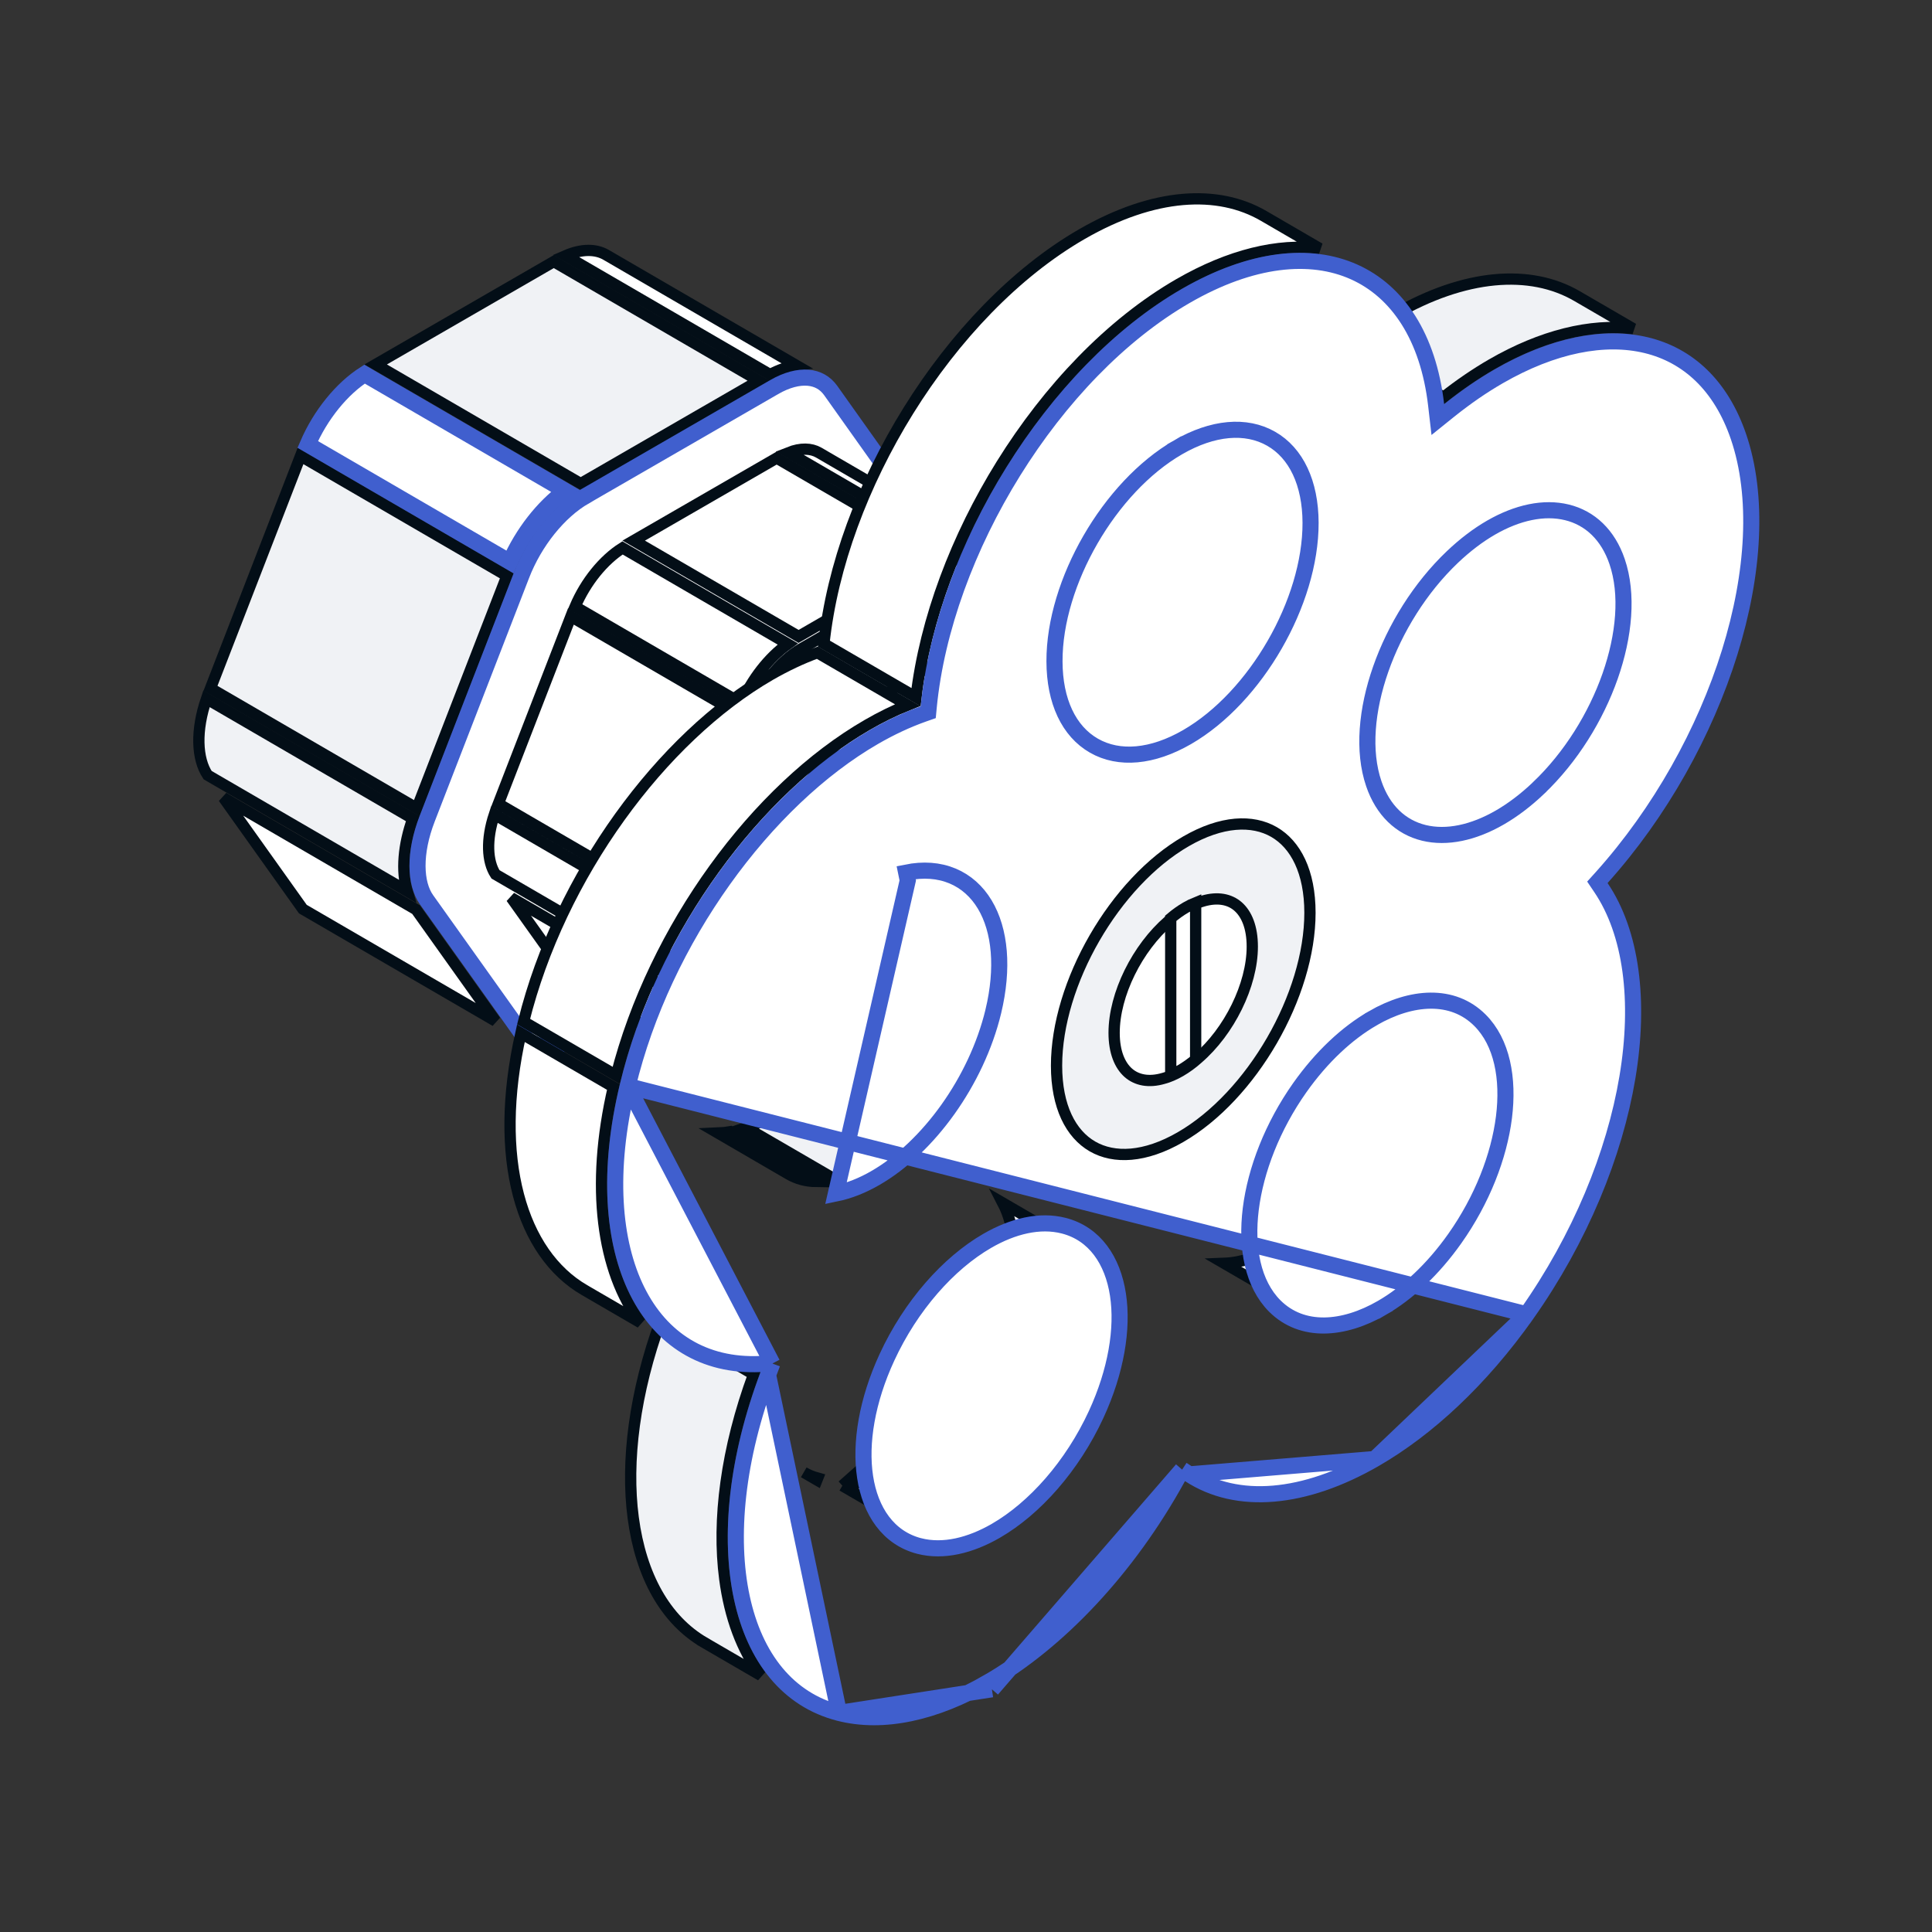<svg width="60" height="60" viewBox="0 0 60 60" fill="none" xmlns="http://www.w3.org/2000/svg">
<rect x="0" y="0" width="60" height="60" fill="#333333" stroke="none"/>
<path d="M9.405 28.233L15.387 31.709L12.922 28.249L6.94 24.773L9.405 28.233ZM23.916 11.632C24.192 11.484 24.468 11.388 24.733 11.349L18.823 7.915L18.823 7.915C18.507 7.731 18.068 7.722 17.564 7.941L23.916 11.632Z" fill="white" stroke="#030E17" stroke-width="0.35"/>
<path d="M12.644 27.674C12.458 27.048 12.527 26.242 12.819 25.424L6.412 21.7C6.074 22.686 6.109 23.564 6.449 24.073L12.644 27.674ZM18.034 15.018L23.565 11.824L17.198 8.124L11.667 11.318L18.034 15.018Z" fill="#F0F2F5" stroke="#030E17" stroke-width="0.35"/>
<path d="M12.946 25.101L15.742 17.885L9.333 14.161L6.537 21.376L12.946 25.101Z" fill="#F0F2F5" stroke="#030E17" stroke-width="0.35"/>
<path d="M9.557 13.802L15.837 17.452C16.233 16.561 16.856 15.76 17.558 15.244L11.321 11.619C10.617 12.07 9.955 12.878 9.557 13.802Z" fill="white" stroke="#405FCE" stroke-width="0.5"/>
<path d="M16.193 17.872L16.193 17.872L13.269 25.418L13.269 25.418C12.852 26.493 12.886 27.438 13.247 27.944L13.247 27.944L16.204 32.095L16.205 32.097C16.376 32.34 16.615 32.473 16.903 32.499C17.198 32.525 17.561 32.44 17.958 32.21L23.839 28.815L23.839 28.815C24.637 28.354 25.398 27.415 25.81 26.352L28.729 18.809L28.729 18.808C29.145 17.734 29.111 16.788 28.751 16.283L28.75 16.282L25.799 12.129C25.799 12.129 25.799 12.129 25.799 12.129C25.626 11.886 25.386 11.755 25.096 11.731C24.8 11.706 24.437 11.793 24.04 12.023C24.04 12.023 24.04 12.023 24.04 12.023L18.159 15.418L18.034 15.201L18.159 15.418C17.361 15.879 16.6 16.813 16.193 17.872Z" fill="white" stroke="#405FCE" stroke-width="0.5"/>
<path d="M29.591 17.019C29.783 16.918 29.976 16.847 30.163 16.809L25.427 14.056C25.427 14.056 25.427 14.056 25.427 14.056C25.193 13.921 24.869 13.905 24.491 14.055L29.591 17.019Z" fill="white" stroke="#030E17" stroke-width="0.35"/>
<path d="M22.53 33.321L20.614 30.631L15.877 27.879L17.794 30.569L22.53 33.321Z" fill="white" stroke="#030E17" stroke-width="0.35"/>
<path d="M22.893 22.145L17.73 19.145L15.477 24.96L20.64 27.961L22.893 22.145ZM20.514 28.293L15.353 25.293C15.094 26.072 15.127 26.757 15.388 27.154L20.359 30.043C20.233 29.543 20.294 28.921 20.514 28.293ZM24.801 19.765L29.241 17.201L24.12 14.226L19.68 16.789L24.801 19.765Z" fill="white" stroke="#030E17" stroke-width="0.35"/>
<path d="M17.861 18.839L23.025 21.841C23.352 21.092 23.877 20.42 24.466 19.999L19.333 17.016C18.743 17.388 18.189 18.067 17.861 18.839Z" fill="white" stroke="#030E17" stroke-width="0.35"/>
<path d="M23.274 22.16L23.274 22.159C23.608 21.292 24.231 20.526 24.888 20.146L23.274 22.16ZM23.274 22.16L20.893 28.306L20.893 28.306C20.552 29.184 20.576 29.966 20.878 30.39L20.878 30.39L23.287 33.771L23.287 33.772C23.431 33.977 23.634 34.09 23.877 34.111C24.125 34.133 24.426 34.061 24.753 33.873L29.542 31.107C30.199 30.728 30.823 29.957 31.16 29.087L33.538 22.943L33.538 22.943C33.879 22.064 33.854 21.282 33.552 20.859L33.552 20.859L31.148 17.476C31.148 17.476 31.148 17.476 31.148 17.475C31.002 17.271 30.799 17.16 30.555 17.139C30.306 17.119 30.005 17.192 29.677 17.381C29.677 17.381 29.677 17.381 29.677 17.381L24.888 20.146L23.274 22.16Z" fill="white" stroke="#030E17" stroke-width="0.35"/>
<path d="M23.627 29.191V29.192C23.627 30.68 24.155 31.682 24.95 32.145L30.145 35.168C29.789 34.572 29.592 33.792 29.588 32.866V32.865C29.585 31.291 30.134 29.559 31.018 28.027C31.901 26.496 33.129 25.15 34.5 24.358L34.5 24.358C35.322 23.884 36.112 23.659 36.817 23.672L31.628 20.658C30.822 20.189 29.67 20.237 28.357 20.994C27.054 21.748 25.866 23.042 25.006 24.532C24.145 26.023 23.62 27.693 23.627 29.191Z" fill="white" stroke="#030E17" stroke-width="0.35"/>
<path d="M39.263 27.275L39.263 27.275C39.258 25.776 38.728 24.771 37.924 24.312C37.119 23.854 35.977 23.906 34.672 24.66C33.367 25.413 32.18 26.707 31.319 28.198C30.458 29.69 29.933 31.362 29.937 32.86C29.941 34.356 30.471 35.361 31.276 35.82C32.081 36.279 33.223 36.228 34.528 35.474C35.832 34.721 37.02 33.426 37.881 31.934C38.742 30.442 39.267 28.77 39.263 27.275Z" fill="white" stroke="#030E17" stroke-width="0.35"/>
<path d="M43.128 30.449L45.326 31.726L43.128 30.449ZM43.128 30.449C43.463 31.093 43.554 31.934 43.442 32.832C43.291 34.032 42.773 35.371 41.928 36.567C41.257 37.518 40.473 38.245 39.688 38.698C39.126 39.023 38.553 39.212 38.018 39.233L40.222 40.514C40.863 40.886 41.756 40.796 42.704 40.249C43.438 39.825 44.186 39.136 44.833 38.22L44.976 38.321L44.833 38.22C45.648 37.066 46.142 35.781 46.285 34.643C46.428 33.498 46.213 32.536 45.661 31.985L45.661 31.985C45.561 31.884 45.449 31.798 45.326 31.727L43.128 30.449ZM48.996 16.498L48.996 16.498L46.792 15.217C46.855 15.338 46.911 15.468 46.958 15.608L46.958 15.608C47.297 16.599 47.18 17.872 46.742 19.118C46.328 20.298 45.62 21.476 44.703 22.403L47.581 24.075C48.489 23.178 49.195 22.019 49.603 20.857C50.026 19.651 50.121 18.465 49.817 17.575L49.817 17.575C49.641 17.058 49.352 16.704 48.996 16.498ZM47.315 24.325L44.442 22.656C44.081 22.987 43.714 23.259 43.35 23.468C42.78 23.798 42.211 23.979 41.685 24L43.887 25.279C43.887 25.279 43.887 25.279 43.887 25.279C44.508 25.64 45.394 25.58 46.366 25.019C46.678 24.839 46.997 24.608 47.315 24.325Z" fill="#F0F2F5" stroke="#030E17" stroke-width="0.35"/>
<path d="M30.785 42.031L30.785 42.031C31.337 40.833 31.566 39.657 31.491 38.676C31.453 38.185 31.338 37.736 31.143 37.36L33.347 38.641L33.435 38.489L33.347 38.641C33.913 38.969 34.263 39.646 34.333 40.557C34.403 41.466 34.19 42.583 33.658 43.739C32.944 45.283 31.831 46.521 30.713 47.166C29.985 47.587 29.274 47.745 28.675 47.601L26.16 46.139M30.785 42.031L26.16 46.139L26.16 46.139M30.785 42.031C30.046 43.63 28.888 44.928 27.698 45.615C27.188 45.91 26.664 46.096 26.16 46.139M30.785 42.031L26.16 46.139M25.394 45.904C25.243 45.863 25.097 45.803 24.961 45.724L25.371 45.962L25.394 45.904ZM46.328 11.314C47.875 10.421 49.397 10.044 50.721 10.209L48.974 9.194C48.974 9.194 48.974 9.194 48.974 9.194C47.517 8.347 45.483 8.51 43.312 9.763L43.312 9.763C42.868 10.02 42.419 10.322 41.969 10.669L44.833 12.334C45.332 11.941 45.832 11.601 46.328 11.314L46.328 11.314ZM21.878 51.014L21.79 51.165L21.878 51.014L23.63 52.032C23.038 51.238 22.663 50.21 22.508 49.034C22.267 47.202 22.555 44.992 23.403 42.682L20.52 41.007C19.703 43.254 19.434 45.385 19.665 47.134C19.902 48.933 20.664 50.308 21.878 51.014ZM37.076 12.716C37.308 13.163 37.433 13.724 37.435 14.375C37.438 15.597 37.012 16.94 36.329 18.125C35.701 19.215 34.847 20.186 33.889 20.811L36.738 22.466C37.699 21.885 38.575 20.917 39.217 19.805C39.877 18.659 40.279 17.376 40.276 16.23C40.272 15.096 39.872 14.341 39.275 13.994C39.275 13.994 39.275 13.994 39.275 13.994L37.076 12.716ZM34.175 22.777C34.724 23.096 35.491 23.1 36.379 22.663L33.547 21.017C32.996 21.32 32.464 21.48 31.976 21.499L34.175 22.777ZM24.503 36.47C24.745 36.61 25.029 36.69 25.355 36.694L22.688 35.145C22.555 35.169 22.425 35.183 22.299 35.188L24.503 36.47ZM27.404 26.404C27.808 27.181 27.884 28.287 27.585 29.534L27.585 29.535C27.065 31.686 25.581 33.722 23.962 34.656L23.962 34.656C23.701 34.807 23.436 34.93 23.169 35.02L25.939 36.629C26.281 36.551 26.63 36.408 26.978 36.207C28.504 35.326 29.935 33.376 30.435 31.307C30.867 29.503 30.455 28.177 29.603 27.683L27.404 26.404Z" fill="#F0F2F5" stroke="#030E17" stroke-width="0.35"/>
<path d="M39.242 6.704L39.242 6.704C37.828 5.882 35.839 5.979 33.596 7.273C31.532 8.465 29.644 10.448 28.212 12.751C26.802 15.019 25.842 17.585 25.588 19.991L28.448 21.652C28.733 19.231 29.703 16.676 31.105 14.421C32.56 12.081 34.486 10.052 36.612 8.824L36.612 8.824C38.195 7.91 39.695 7.556 40.984 7.717L39.242 6.704ZM18.15 40.064L19.893 41.077C18.688 39.467 18.331 36.853 19.05 33.759L16.177 32.089C15.299 35.985 16.195 38.928 18.15 40.064Z" fill="white" stroke="#030E17" stroke-width="0.35"/>
<path d="M23.92 20.96L23.92 20.96C20.544 22.91 17.391 27.186 16.261 31.726L19.137 33.397C20.307 28.812 23.492 24.5 26.936 22.512L26.936 22.512C27.349 22.273 27.767 22.067 28.186 21.898L25.385 20.27C24.896 20.448 24.407 20.68 23.92 20.96Z" fill="white" stroke="#030E17" stroke-width="0.35"/>
<path d="M19.494 33.729L19.494 33.728C20.592 29.159 23.761 24.84 27.149 22.884L27.149 22.884C27.657 22.591 28.168 22.352 28.676 22.172L28.827 22.119L28.842 21.961C29.077 19.537 30.04 16.937 31.467 14.643C32.894 12.347 34.773 10.374 36.825 9.19C38.876 8.006 40.7 7.838 42.053 8.445C43.401 9.049 44.355 10.454 44.601 12.58L44.653 13.03L45.006 12.746C45.52 12.334 46.033 11.981 46.541 11.688C48.233 10.711 49.835 10.406 51.133 10.722C52.418 11.034 53.447 11.966 53.991 13.562L53.991 13.562C54.62 15.408 54.481 17.806 53.714 20.269C52.947 22.728 51.563 25.225 49.739 27.256L49.608 27.401L49.717 27.563C50.666 28.965 50.939 31.078 50.54 33.462C50.142 35.839 49.08 38.451 47.41 40.817L19.494 33.729ZM19.494 33.729C18.861 36.357 19.032 38.567 19.786 40.087C20.533 41.592 21.857 42.437 23.608 42.361L23.986 42.345M19.494 33.729L23.986 42.345M23.986 42.345L23.853 42.699M23.986 42.345L23.853 42.699M23.853 42.699C22.877 45.29 22.634 47.729 23.038 49.612C23.441 51.491 24.477 52.79 26.057 53.196L26.057 53.196M23.853 42.699L26.057 53.196M26.057 53.196C27.428 53.549 29.044 53.19 30.679 52.246L30.804 52.462M26.057 53.196L30.804 52.462M30.804 52.462L30.679 52.246C32.855 50.99 35.018 48.723 36.582 45.877L36.712 45.64M30.804 52.462L36.712 45.64M36.712 45.64L36.938 45.788M36.712 45.64L36.938 45.788M36.938 45.788C38.421 46.759 40.51 46.571 42.693 45.311M36.938 45.788L42.693 45.311M42.693 45.311C44.323 44.37 45.978 42.843 47.41 40.817L42.693 45.311ZM28.547 48.013L28.546 48.013C27.585 47.763 27.028 46.93 26.867 45.871C26.705 44.814 26.926 43.495 27.543 42.157C28.287 40.544 29.456 39.231 30.661 38.535C31.453 38.078 32.288 37.873 33.036 38.065L33.036 38.065C33.999 38.313 34.557 39.146 34.719 40.205C34.881 41.262 34.661 42.583 34.044 43.923L34.044 43.923C33.3 45.533 32.132 46.844 30.926 47.541C30.133 47.998 29.297 48.205 28.547 48.013ZM39.59 40.56L39.59 40.56C38.904 39.872 38.694 38.749 38.844 37.545C38.996 36.331 39.517 34.981 40.367 33.777L40.367 33.777C41.045 32.818 41.837 32.083 42.633 31.624L42.633 31.623C43.831 30.932 45.112 30.836 45.961 31.684L45.961 31.684C46.648 32.37 46.858 33.492 46.707 34.696C46.554 35.91 46.032 37.259 45.18 38.465C44.503 39.423 43.712 40.158 42.917 40.617L42.792 40.401L42.917 40.617C41.719 41.309 40.44 41.405 39.59 40.56ZM25.96 37.066L25.96 37.066L28.191 27.344L28.141 27.099C28.141 27.099 28.141 27.099 28.141 27.099C28.673 26.991 29.16 27.028 29.581 27.204C30.002 27.38 30.34 27.687 30.583 28.091C31.065 28.894 31.17 30.071 30.848 31.412L30.848 31.413C30.324 33.581 28.829 35.635 27.191 36.581L27.19 36.582C26.789 36.813 26.375 36.981 25.96 37.066ZM47.78 24.474L47.78 24.475C47.384 24.851 46.98 25.156 46.578 25.388L46.578 25.388C45.757 25.862 44.931 26.038 44.222 25.866C43.502 25.691 42.947 25.167 42.665 24.34C42.319 23.327 42.439 22.035 42.88 20.779C43.322 19.517 44.098 18.257 45.108 17.296C45.502 16.922 45.904 16.618 46.304 16.387L46.304 16.387C47.125 15.913 47.951 15.738 48.66 15.911C49.381 16.086 49.938 16.611 50.22 17.438L50.22 17.438C50.566 18.452 50.444 19.742 50.004 20.998C49.562 22.258 48.786 23.516 47.78 24.474ZM36.864 22.892L36.864 22.892C35.788 23.513 34.755 23.605 33.974 23.158C33.193 22.711 32.751 21.777 32.748 20.54C32.744 19.306 33.176 17.952 33.864 16.76C34.553 15.567 35.512 14.512 36.589 13.89L36.714 14.107L36.589 13.89C37.663 13.27 38.695 13.18 39.475 13.625C40.256 14.07 40.697 15.003 40.701 16.235C40.704 17.474 40.273 18.83 39.585 20.023C38.897 21.217 37.939 22.271 36.864 22.892Z" fill="white" stroke="#405FCE" stroke-width="0.5"/>
<path d="M32.812 33.095C32.812 34.369 33.257 35.217 33.928 35.604C34.599 35.991 35.556 35.953 36.659 35.316C37.762 34.68 38.769 33.581 39.502 32.312C40.234 31.043 40.682 29.621 40.682 28.348C40.682 27.075 40.237 26.226 39.566 25.839C38.895 25.452 37.938 25.49 36.834 26.127C35.732 26.763 34.724 27.862 33.992 29.131C33.259 30.4 32.812 31.822 32.812 33.095Z" fill="#F0F2F5" stroke="#030E17" stroke-width="0.35"/>
<path d="M36.134 33.49L36.134 33.49L36.139 33.489C36.3 33.446 36.475 33.371 36.658 33.266C36.848 33.155 37.027 33.025 37.191 32.878L37.191 32.878L37.193 32.876C38.173 32.035 38.891 30.593 38.891 29.397C38.891 28.799 38.714 28.385 38.451 28.154C38.193 27.927 37.819 27.848 37.357 27.984L37.357 27.984L37.352 27.986C37.191 28.029 37.016 28.103 36.833 28.209C36.65 28.314 36.471 28.444 36.3 28.596L36.3 28.596L36.298 28.598C35.323 29.437 34.6 30.876 34.6 32.077C34.6 32.672 34.778 33.085 35.041 33.317C35.301 33.545 35.675 33.625 36.134 33.49Z" fill="white" stroke="#030E17" stroke-width="0.35"/>
<path d="M36.832 28.181C36.67 28.275 36.511 28.388 36.358 28.518V33.386C36.454 33.347 36.554 33.297 36.657 33.238C36.825 33.14 36.984 33.028 37.132 32.902V28.033C37.035 28.072 36.935 28.122 36.832 28.181Z" fill="white" stroke="#030E17" stroke-width="0.35"/>
</svg>
